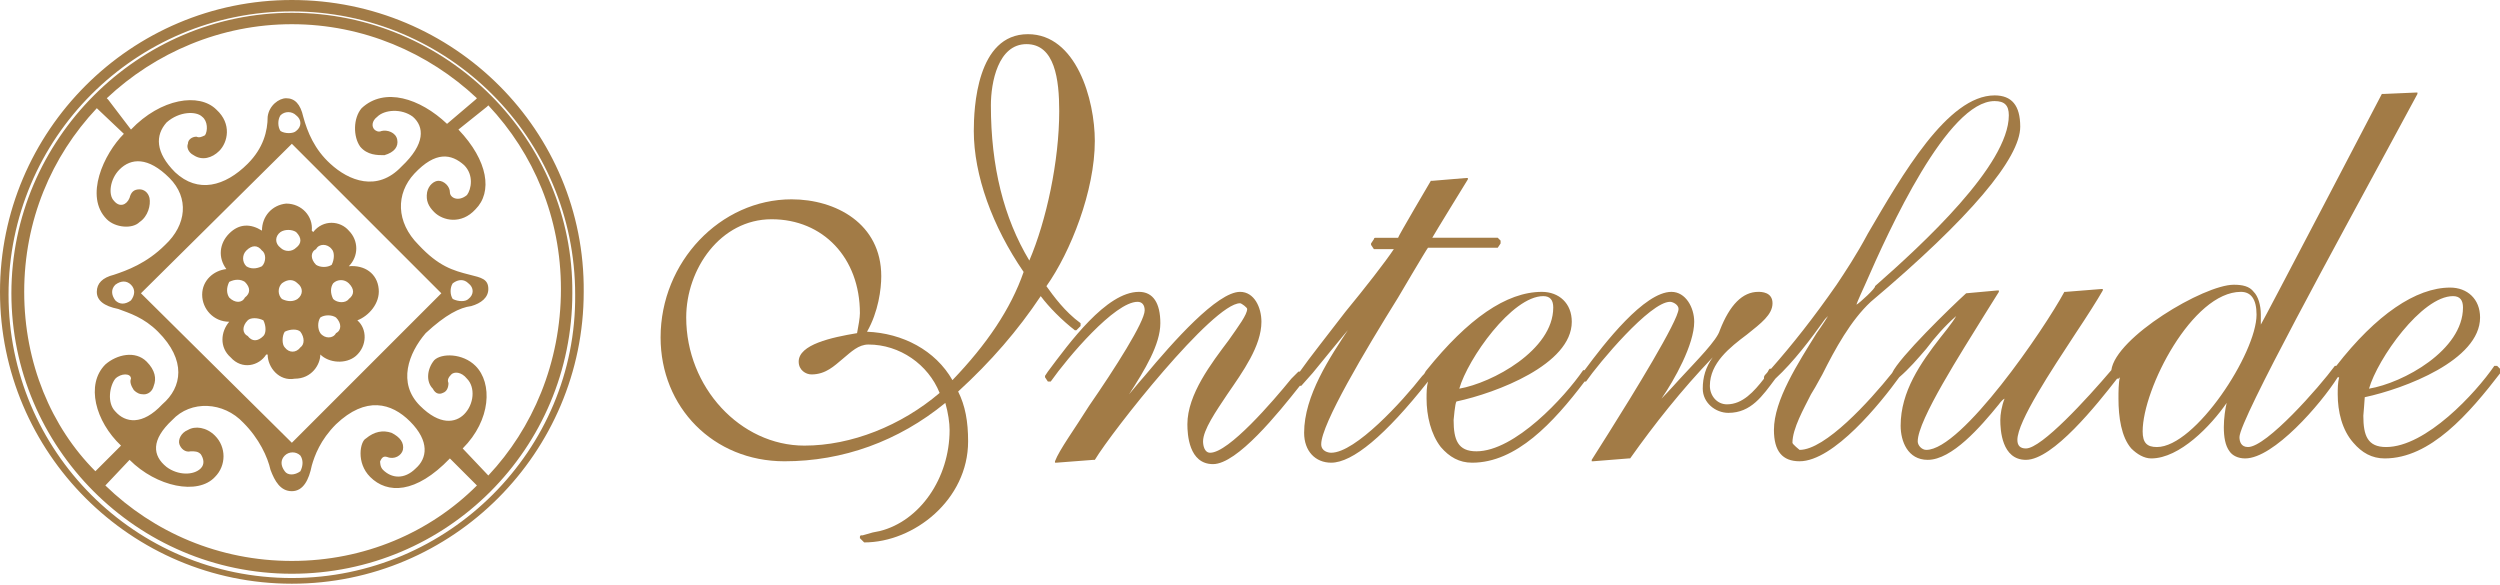 <?xml version="1.0" encoding="utf-8"?>
<!-- Generator: Adobe Illustrator 21.1.0, SVG Export Plug-In . SVG Version: 6.00 Build 0)  -->
<svg version="1.1" id="レイヤー_1" xmlns="http://www.w3.org/2000/svg" xmlns:xlink="http://www.w3.org/1999/xlink" x="0px"
	 y="0px" width="175.6px" height="41.1px" viewBox="0 0 175.6 41.1" style="enable-background:new 0 0 175.6 41.1;"
	 xml:space="preserve">
<style type="text/css">
	.st0{fill:#A27B46;}
</style>
<g>
	<g>
		<g>
			<g>
				<path class="st0" d="M75.5,23.2C75.5,23.2,75.5,23.2,75.5,23.2c0.1,0,0.1,0,0.1,0l0.3-0.3c0,0,0,0,0-0.1c0,0,0,0,0,0
					c0,0,0-0.1,0-0.1c-1.1-0.8-1.9-1.9-2.4-2.6c1.7-2.4,3.4-6.7,3.4-10.2c0-2.9-1.3-7.5-4.7-7.5c-3.6,0-3.8,5.2-3.8,6.8
					c0,3.1,1.3,6.7,3.5,9.9c-0.9,2.6-2.6,5.1-5,7.6c-1.2-2.1-3.5-3.3-6-3.4c0.8-1.4,1-3,1-3.9c0-3.7-3.2-5.4-6.3-5.4
					c-5,0-9.2,4.4-9.2,9.7c0,4.9,3.7,8.7,8.7,8.7c4.1,0,8-1.4,11.3-4.1c0.2,0.7,0.3,1.4,0.3,1.9c0,3.4-2.1,6.4-4.9,7.1l-0.5,0.1
					l-0.7,0.2c0,0-0.1,0-0.1,0c0,0-0.1,0-0.1,0.1c0,0,0,0.1,0,0.1l0.3,0.3c3.5,0,7.3-3,7.3-7.1c0-1.4-0.2-2.5-0.7-3.5
					c2.3-2.1,4.2-4.3,5.8-6.7C73.7,21.6,74.6,22.5,75.5,23.2z M74.4,7.8c0,3.5-0.9,7.7-2.1,10.5c-1.8-3-2.7-6.6-2.7-10.9
					c0-1.6,0.5-4.3,2.5-4.3C74.1,3.1,74.4,5.6,74.4,7.8z M60.2,23.4C60.1,23.4,60.1,23.4,60.2,23.4c-1.8,0.3-4.1,0.8-4.1,2
					c0,0.6,0.5,0.9,0.9,0.9c1,0,1.6-0.6,2.2-1.1c0.6-0.5,1.1-1,1.8-1c2.2,0,4.2,1.4,5,3.4c-2.7,2.3-6.2,3.7-9.5,3.7
					c-4.5,0-8.3-4.1-8.3-9c0-3.4,2.4-6.9,6-6.9c3.6,0,6.2,2.7,6.2,6.6C60.4,22.3,60.3,22.9,60.2,23.4z"/>
				<path class="st0" d="M175.6,25.9l-0.2-0.2c0,0,0,0-0.1,0c0,0,0,0-0.1,0c-1.3,1.9-4.8,5.7-7.6,5.7c-1.3,0-1.6-0.8-1.6-2.2
					c0,0,0.1-1.2,0.1-1.3c2.8-0.6,8.1-2.6,8.1-5.6c0-1.3-0.9-2.1-2.1-2.1c-2.4,0-5.2,1.9-8,5.5c0,0-0.1,0-0.1,0
					c-1.1,1.5-4.8,5.7-6.1,5.7c-0.5,0-0.6-0.4-0.6-0.7c0-1.2,7.1-14.1,10.5-20.4l2-3.7c0,0,0-0.1,0-0.1c0,0,0,0-0.1,0l-2.3,0.1
					c0,0-0.1,0-0.1,0c0,0-8.3,15.9-8.5,16.2c0-0.3,0-0.5,0-0.7c0-0.7-0.2-1.3-0.5-1.6c-0.3-0.4-0.8-0.5-1.4-0.5
					c-2.1,0-8.3,3.7-8.6,6c-1.7,2-4.9,5.5-6,5.5c-0.4,0-0.6-0.2-0.6-0.6c0-1.3,2.4-4.9,4.1-7.5c0.8-1.2,1.5-2.3,1.9-3
					c0,0,0-0.1,0-0.1c0,0-0.1,0-0.1,0l-2.5,0.2c0,0-0.1,0-0.1,0c-1.4,2.6-7.2,11.1-9.7,11.1c-0.3,0-0.6-0.3-0.6-0.6
					c0-1.5,3.1-6.3,4.7-8.9l1-1.6c0,0,0-0.1,0-0.1c0,0-0.1,0-0.1,0l-2.2,0.2c-1.1,1-4.7,4.5-5.2,5.6c0,0,0,0,0,0
					c-1.6,2-4.7,5.4-6.5,5.4c0,0-0.5-0.4-0.5-0.5c0-1,0.8-2.4,1.3-3.4l0.3-0.5l0.5-0.9c0.9-1.8,2-3.8,3.4-5.1
					c7-5.9,10.5-10.1,10.5-12.3c0-1.5-0.6-2.2-1.8-2.2c-3.3,0-6.5,5.6-8.9,9.7c-0.8,1.5-1.6,2.7-2.2,3.6c-1.6,2.3-3.1,4.2-4.6,5.9h0
					c0,0-0.1,0-0.1,0c-0.1,0.1-0.1,0.2-0.2,0.3c-0.1,0.1-0.2,0.2-0.2,0.3c0,0,0,0,0,0.1c-0.7,0.9-1.5,1.8-2.6,1.8
					c-0.7,0-1.2-0.6-1.2-1.3c0-1.6,1.4-2.7,2.6-3.6c1-0.8,1.8-1.4,1.8-2.2c0-0.8-0.8-0.8-1-0.8c-1.1,0-2,0.9-2.7,2.7
					c-0.2,0.7-1.6,2.1-2.8,3.4c0,0-0.9,1-1.3,1.4c0.9-1.3,2.3-3.8,2.3-5.4c0-1-0.6-2.1-1.6-2.1c-1.9,0-4.7,3.6-6.1,5.5c0,0,0,0,0,0
					c0,0-0.1,0-0.1,0c-1.3,1.9-4.8,5.7-7.5,5.7c-1.3,0-1.6-0.8-1.6-2.2c0,0,0.1-1.2,0.2-1.3c2.8-0.6,8.1-2.6,8.1-5.6
					c0-1.3-0.9-2.1-2.1-2.1c-2.5,0-5.2,1.9-8.1,5.5c0,0,0,0,0,0c-0.1,0.1-0.1,0.2-0.2,0.3c0,0-0.1,0.1-0.1,0.1c0,0,0,0,0,0
					c-1.4,1.8-4.7,5.4-6.4,5.4c-0.2,0-0.7-0.1-0.7-0.6c0-1.4,3.1-6.6,5.4-10.3c0,0,2-3.4,2.1-3.5c0.1,0,4.8,0,4.8,0c0,0,0.1,0,0.1,0
					l0.2-0.3c0,0,0,0,0-0.1c0,0,0,0,0-0.1l-0.2-0.2c0,0,0,0-0.1,0c0,0-4.2,0-4.5,0c0.1-0.2,2.5-4.1,2.5-4.1c0,0,0,0,0,0
					c0,0,0,0,0-0.1c0,0,0,0-0.1,0l-2.4,0.2c0,0-0.1,0-0.1,0c0,0-2.3,3.9-2.3,4c-0.1,0-1.6,0-1.6,0c0,0-0.1,0-0.1,0.1l-0.2,0.3
					c0,0,0,0,0,0c0,0,0,0,0,0.1l0.2,0.3c0,0,0.1,0,0.1,0c0,0,1,0,1.3,0c-0.6,0.9-2,2.7-3.4,4.4c-1.3,1.7-2.5,3.2-3.2,4.2
					c0,0,0,0,0,0c0,0-0.1,0-0.1,0l-0.5,0.5c-1.3,1.6-4.4,5.2-5.7,5.2c-0.4,0-0.5-0.5-0.5-0.8c0-0.8,0.9-2.1,1.7-3.3
					c1.1-1.6,2.4-3.4,2.4-5.1c0-1-0.5-2.1-1.5-2.1c-1.6,0-4.7,3.5-6.7,5.9c0,0-0.7,0.8-1.1,1.3c1.1-1.7,2.2-3.5,2.2-5
					c0-1.4-0.5-2.2-1.5-2.2c-2.3,0-4.9,3.6-6.4,5.6l-0.2,0.3c0,0,0,0.1,0,0.1l0.2,0.3c0,0,0,0,0.1,0c0,0,0.1,0,0.1,0
					c1.2-1.7,4.5-5.6,6.1-5.6c0.3,0,0.5,0.2,0.5,0.6c0,0.8-2.1,4.1-3.9,6.7c-1,1.6-2.1,3.1-2.4,3.9c0,0,0,0.1,0,0.1c0,0,0,0,0.1,0
					l2.6-0.2c0,0,0.1,0,0.1,0c1.2-2,8.3-11,10.2-11c0.1,0,0.5,0.3,0.5,0.4c0,0.4-0.6,1.2-1.3,2.2c-1.2,1.6-2.9,3.8-2.9,5.9
					c0,0.7,0.1,2.8,1.8,2.8c1.7,0,4.6-3.6,6.1-5.5l0,0c0,0,0.1,0,0.1,0l0.8-0.9c0,0,2.2-2.7,2.8-3.4c-0.1,0.1-0.2,0.2-0.2,0.2
					c-1.4,2.1-3.2,4.8-3.2,7.4c0,1.3,0.8,2.1,1.9,2.1c1.5,0,3.8-1.9,6.8-5.7c0,0,0,0,0,0l0,0c-0.1,0.4-0.1,0.8-0.1,1.2
					c0,1.2,0.3,2.5,1,3.4c0.6,0.7,1.3,1.1,2.2,1.1c3.1,0,5.7-2.8,7.9-5.7c0,0,0,0,0,0c0,0,0.1,0,0.1,0c0.9-1.3,4.5-5.6,5.9-5.6
					c0.2,0,0.6,0.2,0.6,0.5c0,0.8-3.2,6-4.9,8.7l-1.2,1.9c0,0,0,0.1,0,0.1c0,0,0.1,0,0.1,0l2.5-0.2c0,0,0.1,0,0.1,0
					c1.7-2.4,3.6-4.8,5.8-7.1c-0.5,0.7-0.7,1.4-0.7,2.2c0,1,0.9,1.7,1.8,1.7c1.6,0,2.4-1.2,3.3-2.4c1.3-1.2,2.5-2.8,3.5-4.2
					c0,0,0.1-0.1,0.2-0.2c-0.3,0.5-0.8,1.2-0.8,1.2c-1.3,2.1-3,4.7-3,6.8c0,1.5,0.6,2.2,1.8,2.2c2.4,0,5.7-4.1,7-5.9
					c0.7-0.6,1.3-1.3,1.9-2c0.6-0.8,1.3-1.6,2.1-2.3c-0.2,0.4-1.1,1.5-1.1,1.5c-1.4,1.8-2.8,3.8-2.8,6.2c0,1.1,0.5,2.4,1.9,2.4
					c1.7,0,3.7-2.3,5-3.9c0,0,0.2-0.3,0.4-0.4c-0.2,0.5-0.3,1.1-0.3,1.5c0,0.7,0.1,2.8,1.8,2.8c1.9,0,5-3.9,6.4-5.7l0,0c0,0,0,0,0,0
					c0,0,0.1,0,0.1,0c0,0,0,0,0.1-0.1c-0.1,0.4-0.1,1-0.1,1.5c0,1.3,0.2,2.7,0.9,3.5c0.4,0.4,0.9,0.7,1.4,0.7c2,0,4.2-2.3,5.3-3.9
					c-0.1,0.4-0.2,1.1-0.2,1.7c0,0.7,0.1,1.3,0.4,1.7c0.2,0.3,0.6,0.5,1.1,0.5c2,0,5.3-3.8,6.5-5.7c0,0,0,0,0,0c0,0,0.1,0,0.1,0l0,0
					c-0.1,0.4-0.1,0.8-0.1,1.2c0,1.2,0.3,2.5,1.1,3.4c0.6,0.7,1.3,1.1,2.2,1.1c3.2,0,5.9-3.1,8.2-6.1C175.6,26,175.6,26,175.6,25.9z
					 M172.3,20.8c0.5,0,0.7,0.3,0.7,0.8c0,3-4.2,5.3-6.6,5.7C167,25.2,170.1,20.8,172.3,20.8z M151.5,31.4c-0.7,0-1-0.3-1-1.1
					c0-3,3.5-9.8,6.9-9.8c0.7,0,1.1,0.5,1.1,1.6C158.5,24.8,154.2,31.4,151.5,31.4z M130.4,21.4c0-0.1,0.6-1.4,0.6-1.4
					c1.7-3.9,5.8-12.9,9.1-12.9c0.7,0,1,0.3,1,1c0,3.5-6.1,9.1-9.4,12C131.8,20.2,130.6,21.3,130.4,21.4z M108.4,20.8
					c0.5,0,0.7,0.3,0.7,0.8c0,3-4.3,5.3-6.6,5.7C103.1,25.2,106.2,20.8,108.4,20.8z"/>
			</g>
		</g>
	</g>
</g>
<path class="st0" d="M20.5,0C9.2,0,0,9.2,0,20.5c0,11.3,9.2,20.5,20.5,20.5c11.3,0,20.5-9.2,20.5-20.5C41.1,9.2,31.9,0,20.5,0z
	 M20.5,40.6c-11,0-19.9-8.9-19.9-19.9c0-11,8.9-19.9,19.9-19.9c11,0,19.9,8.9,19.9,19.9C40.5,31.6,31.5,40.6,20.5,40.6z M26.6,20.3
	c-0.1-1.1-1-1.7-2.1-1.6c0.7-0.7,0.7-1.8,0-2.5c-0.6-0.7-1.8-0.8-2.5,0.1l-0.1-0.1c0.1-1-0.7-1.9-1.8-1.9c-1,0.1-1.7,0.9-1.7,1.9
	c-0.8-0.5-1.6-0.5-2.3,0.2c-0.7,0.7-0.8,1.7-0.2,2.5c-0.9,0.1-1.7,0.8-1.7,1.8c0,1,0.8,1.9,1.9,1.9c-0.6,0.7-0.7,1.8,0.1,2.5
	c0.8,0.9,2,0.6,2.5-0.2h0.1c0,0.9,0.8,1.9,1.9,1.7c1.2,0,1.8-1,1.8-1.7c0.6,0.6,1.8,0.7,2.5,0.1c0.8-0.7,0.8-1.9,0.1-2.5
	C25.9,22.2,26.7,21.3,26.6,20.3z M17.3,17.6c0.4-0.4,0.8-0.4,1.1,0c0.3,0.2,0.3,0.8,0,1.1c-0.4,0.2-0.8,0.2-1.1,0
	C17,18.4,17,17.9,17.3,17.6z M16.1,20.9c-0.2-0.3-0.2-0.7,0-1.1c0.4-0.2,0.8-0.2,1.1,0c0.4,0.4,0.4,0.8,0,1.1
	C17,21.3,16.5,21.3,16.1,20.9z M18.5,23.6c-0.4,0.4-0.8,0.4-1.1,0c-0.4-0.2-0.4-0.7,0-1.1c0.2-0.2,0.7-0.2,1.1,0
	C18.7,22.9,18.7,23.4,18.5,23.6z M19.7,16.3c0.3-0.2,0.8-0.2,1.1,0c0.4,0.4,0.4,0.8,0,1.1c-0.3,0.3-0.8,0.3-1.1,0
	C19.3,17.1,19.3,16.6,19.7,16.3z M19.8,19.9c0.4-0.3,0.8-0.3,1.1,0c0.4,0.3,0.4,0.8,0,1.1c-0.3,0.2-0.7,0.2-1.1,0
	C19.5,20.7,19.5,20.2,19.8,19.9z M21.1,24.4c-0.3,0.4-0.8,0.4-1.1,0c-0.2-0.2-0.2-0.8,0-1.1c0.4-0.2,0.9-0.2,1.1,0
	C21.4,23.7,21.4,24.2,21.1,24.4z M22.2,17.5c0.2-0.4,0.8-0.4,1.1,0c0.2,0.2,0.2,0.7,0,1.1c-0.3,0.2-0.8,0.2-1.1,0
	C21.8,18.2,21.8,17.7,22.2,17.5z M23.6,23.4c-0.2,0.4-0.8,0.4-1.1,0c-0.2-0.3-0.2-0.8,0-1.1c0.3-0.2,0.8-0.2,1.1,0
	C24,22.7,24,23.2,23.6,23.4z M24.5,21c-0.2,0.3-0.8,0.3-1.1,0c-0.2-0.4-0.2-0.8,0-1.1c0.3-0.3,0.8-0.3,1.1,0
	C24.9,20.3,24.9,20.7,24.5,21z M20.5,0.9C9.7,0.9,0.8,9.8,0.8,20.6s8.8,19.7,19.7,19.7c10.9,0,19.7-8.8,19.7-19.7
	C40.3,9.8,31.4,0.9,20.5,0.9z M20.5,1.7c5,0,9.6,2,13,5.2l-0.1,0.1l0,0l-2,1.7c-1.9-1.8-4.4-2.6-6-1.1c-0.6,0.7-0.6,2-0.1,2.7
	c0.5,0.6,1.2,0.6,1.7,0.6c0.7-0.2,1-0.6,0.9-1.1c-0.1-0.5-0.7-0.7-1.1-0.6c-0.2,0.1-0.4,0-0.5-0.1c-0.2-0.2-0.2-0.6,0.2-0.9
	c0.5-0.5,1.7-0.6,2.5,0c0.8,0.7,0.9,1.9-0.8,3.5c-1.7,1.8-3.7,1-5-0.2c-1.1-1-1.6-2.2-1.9-3.3c-0.2-0.9-0.6-1.3-1.2-1.3
	c-0.5,0-1.2,0.5-1.3,1.3c0,1-0.3,2.2-1.4,3.3c-1.6,1.6-3.5,2.1-5.1,0.6c-1.4-1.4-1.4-2.6-0.6-3.5c0.9-0.8,2.1-0.8,2.5-0.4
	c0.4,0.3,0.4,1,0.2,1.3c-0.2,0.1-0.4,0.2-0.6,0.1c-0.3,0-0.6,0.2-0.6,0.5c-0.1,0.2,0,0.6,0.4,0.8c0.6,0.4,1.3,0.2,1.8-0.3
	c0.6-0.6,0.9-1.9-0.2-2.9c-1.2-1.2-3.9-0.8-6,1.4L7.6,7v0L7.5,6.9C10.9,3.7,15.5,1.7,20.5,1.7z M20.5,31.1L9.9,20.6l10.6-10.5
	L31,20.6L20.5,31.1z M21.1,33.1c-0.4,0.3-0.9,0.3-1.1,0c-0.3-0.4-0.3-0.8,0-1.1c0.3-0.3,0.8-0.3,1.1,0
	C21.3,32.3,21.3,32.7,21.1,33.1z M19.7,8.1c0.3-0.3,0.8-0.3,1.1,0c0.4,0.3,0.4,0.8,0,1.1c-0.2,0.2-0.8,0.2-1.1,0
	C19.5,8.9,19.5,8.4,19.7,8.1z M1.7,20.5c0-5,1.9-9.5,5.1-12.9l1.9,1.8c-1.4,1.4-2.8,4.4-1.2,6c0.6,0.6,1.8,0.7,2.3,0.2
	c0.6-0.4,0.8-1.2,0.7-1.7c-0.1-0.4-0.4-0.6-0.7-0.6c-0.4,0-0.6,0.2-0.7,0.6c-0.2,0.5-0.7,0.7-1.1,0.2c-0.4-0.4-0.3-1.5,0.4-2.2
	c0.8-0.8,2-0.9,3.5,0.6c1.4,1.4,1.2,3.3-0.3,4.7c-1.3,1.3-2.7,1.8-3.6,2.1c-0.8,0.2-1.2,0.6-1.2,1.2c0,0.6,0.5,1,1.5,1.2
	c0.8,0.3,1.8,0.6,2.8,1.6c2,2,1.7,3.9,0.3,5.1c-1.4,1.5-2.6,1.3-3.3,0.5c-0.6-0.6-0.4-1.8,0-2.3c0.4-0.4,1.1-0.4,1.1,0
	c-0.1,0.2,0,0.5,0.2,0.8c0.2,0.2,0.4,0.3,0.7,0.3c0.3,0,0.6-0.2,0.7-0.6c0.2-0.5,0.1-1.1-0.5-1.7c-0.8-0.8-2.1-0.5-2.9,0.2
	c-1.4,1.4-0.7,4,1.1,5.7l-1.8,1.8C3.6,30,1.7,25.5,1.7,20.5z M9.2,21.1c-0.4,0.3-0.8,0.3-1.1,0c-0.3-0.4-0.3-0.8,0-1.1
	c0.4-0.3,0.8-0.3,1.1,0C9.5,20.3,9.5,20.7,9.2,21.1z M20.5,39.4c-5.1,0-9.7-2-13.1-5.3l1.7-1.8c1.9,1.9,4.8,2.5,6,1.2
	c0.8-0.8,0.8-2.1,0-2.9c-0.6-0.6-1.4-0.7-1.9-0.4c-0.5,0.2-0.7,0.7-0.6,1c0.1,0.3,0.4,0.6,0.8,0.5c0.3,0,0.5,0,0.7,0.2
	c0.2,0.3,0.3,0.7,0,1c-0.5,0.5-1.6,0.5-2.4-0.1c-1-0.8-1.1-1.9,0.4-3.3c1.3-1.4,3.6-1.3,5,0.2c1.1,1.1,1.7,2.4,1.9,3.3
	c0.3,0.8,0.7,1.5,1.5,1.5c0.8,0,1.2-0.8,1.4-1.8c0.2-0.7,0.6-1.8,1.7-2.9c2.1-2,3.9-1.5,5.2-0.2c1.4,1.4,1.2,2.6,0.4,3.3
	c-0.8,0.8-1.7,0.7-2.3,0.1c-0.2-0.2-0.2-0.5-0.2-0.6c0.1-0.2,0.2-0.4,0.5-0.3c0.5,0.2,1-0.1,1.1-0.5c0.1-0.5-0.2-0.9-0.8-1.2
	c-0.6-0.2-1.2-0.1-1.8,0.4C25.3,31,25,32.5,26,33.5c1.2,1.2,3.2,1.2,5.6-1.3l1.8,1.8l0.1,0.1C30.2,37.4,25.6,39.4,20.5,39.4z
	 M34.3,33.4l-1.8-1.9c2-2,2.1-4.6,0.9-5.8c-0.9-0.9-2.4-0.9-2.9-0.4c-0.5,0.6-0.6,1.5-0.1,2c0.2,0.4,0.5,0.4,0.7,0.3
	c0.3-0.1,0.4-0.4,0.4-0.7c-0.1-0.2,0-0.4,0.2-0.6c0.2-0.2,0.7-0.2,1.1,0.3c0.6,0.6,0.5,1.8-0.2,2.5c-0.6,0.6-1.7,0.8-3.1-0.6
	c-1.6-1.6-0.8-3.7,0.4-5.1c1.4-1.3,2.4-1.8,3.2-1.9c0.7-0.2,1.2-0.6,1.2-1.2c0-0.7-0.5-0.8-1.3-1c-1.2-0.3-2.2-0.6-3.6-2.1
	c-1.6-1.6-1.6-3.6-0.3-5c1.5-1.6,2.6-1.4,3.5-0.6c0.7,0.7,0.5,1.7,0.2,2.1c-0.6,0.5-1.2,0.2-1.2-0.2c0-0.4-0.4-0.8-0.8-0.8
	c-0.3,0-0.7,0.3-0.8,0.8c-0.1,0.6,0.1,1,0.5,1.4c0.6,0.6,1.9,0.9,2.9-0.2c1.2-1.2,0.9-3.4-1.2-5.6l2-1.6l0,0l0.1-0.1
	c3.2,3.4,5.1,7.9,5.1,12.9C39.4,25.5,37.4,30.1,34.3,33.4z M31.8,19.9c0.4-0.3,0.8-0.3,1.1,0c0.4,0.3,0.4,0.8,0,1.1
	c-0.2,0.2-0.7,0.2-1.1,0C31.6,20.7,31.6,20.2,31.8,19.9z"/>
</svg>
